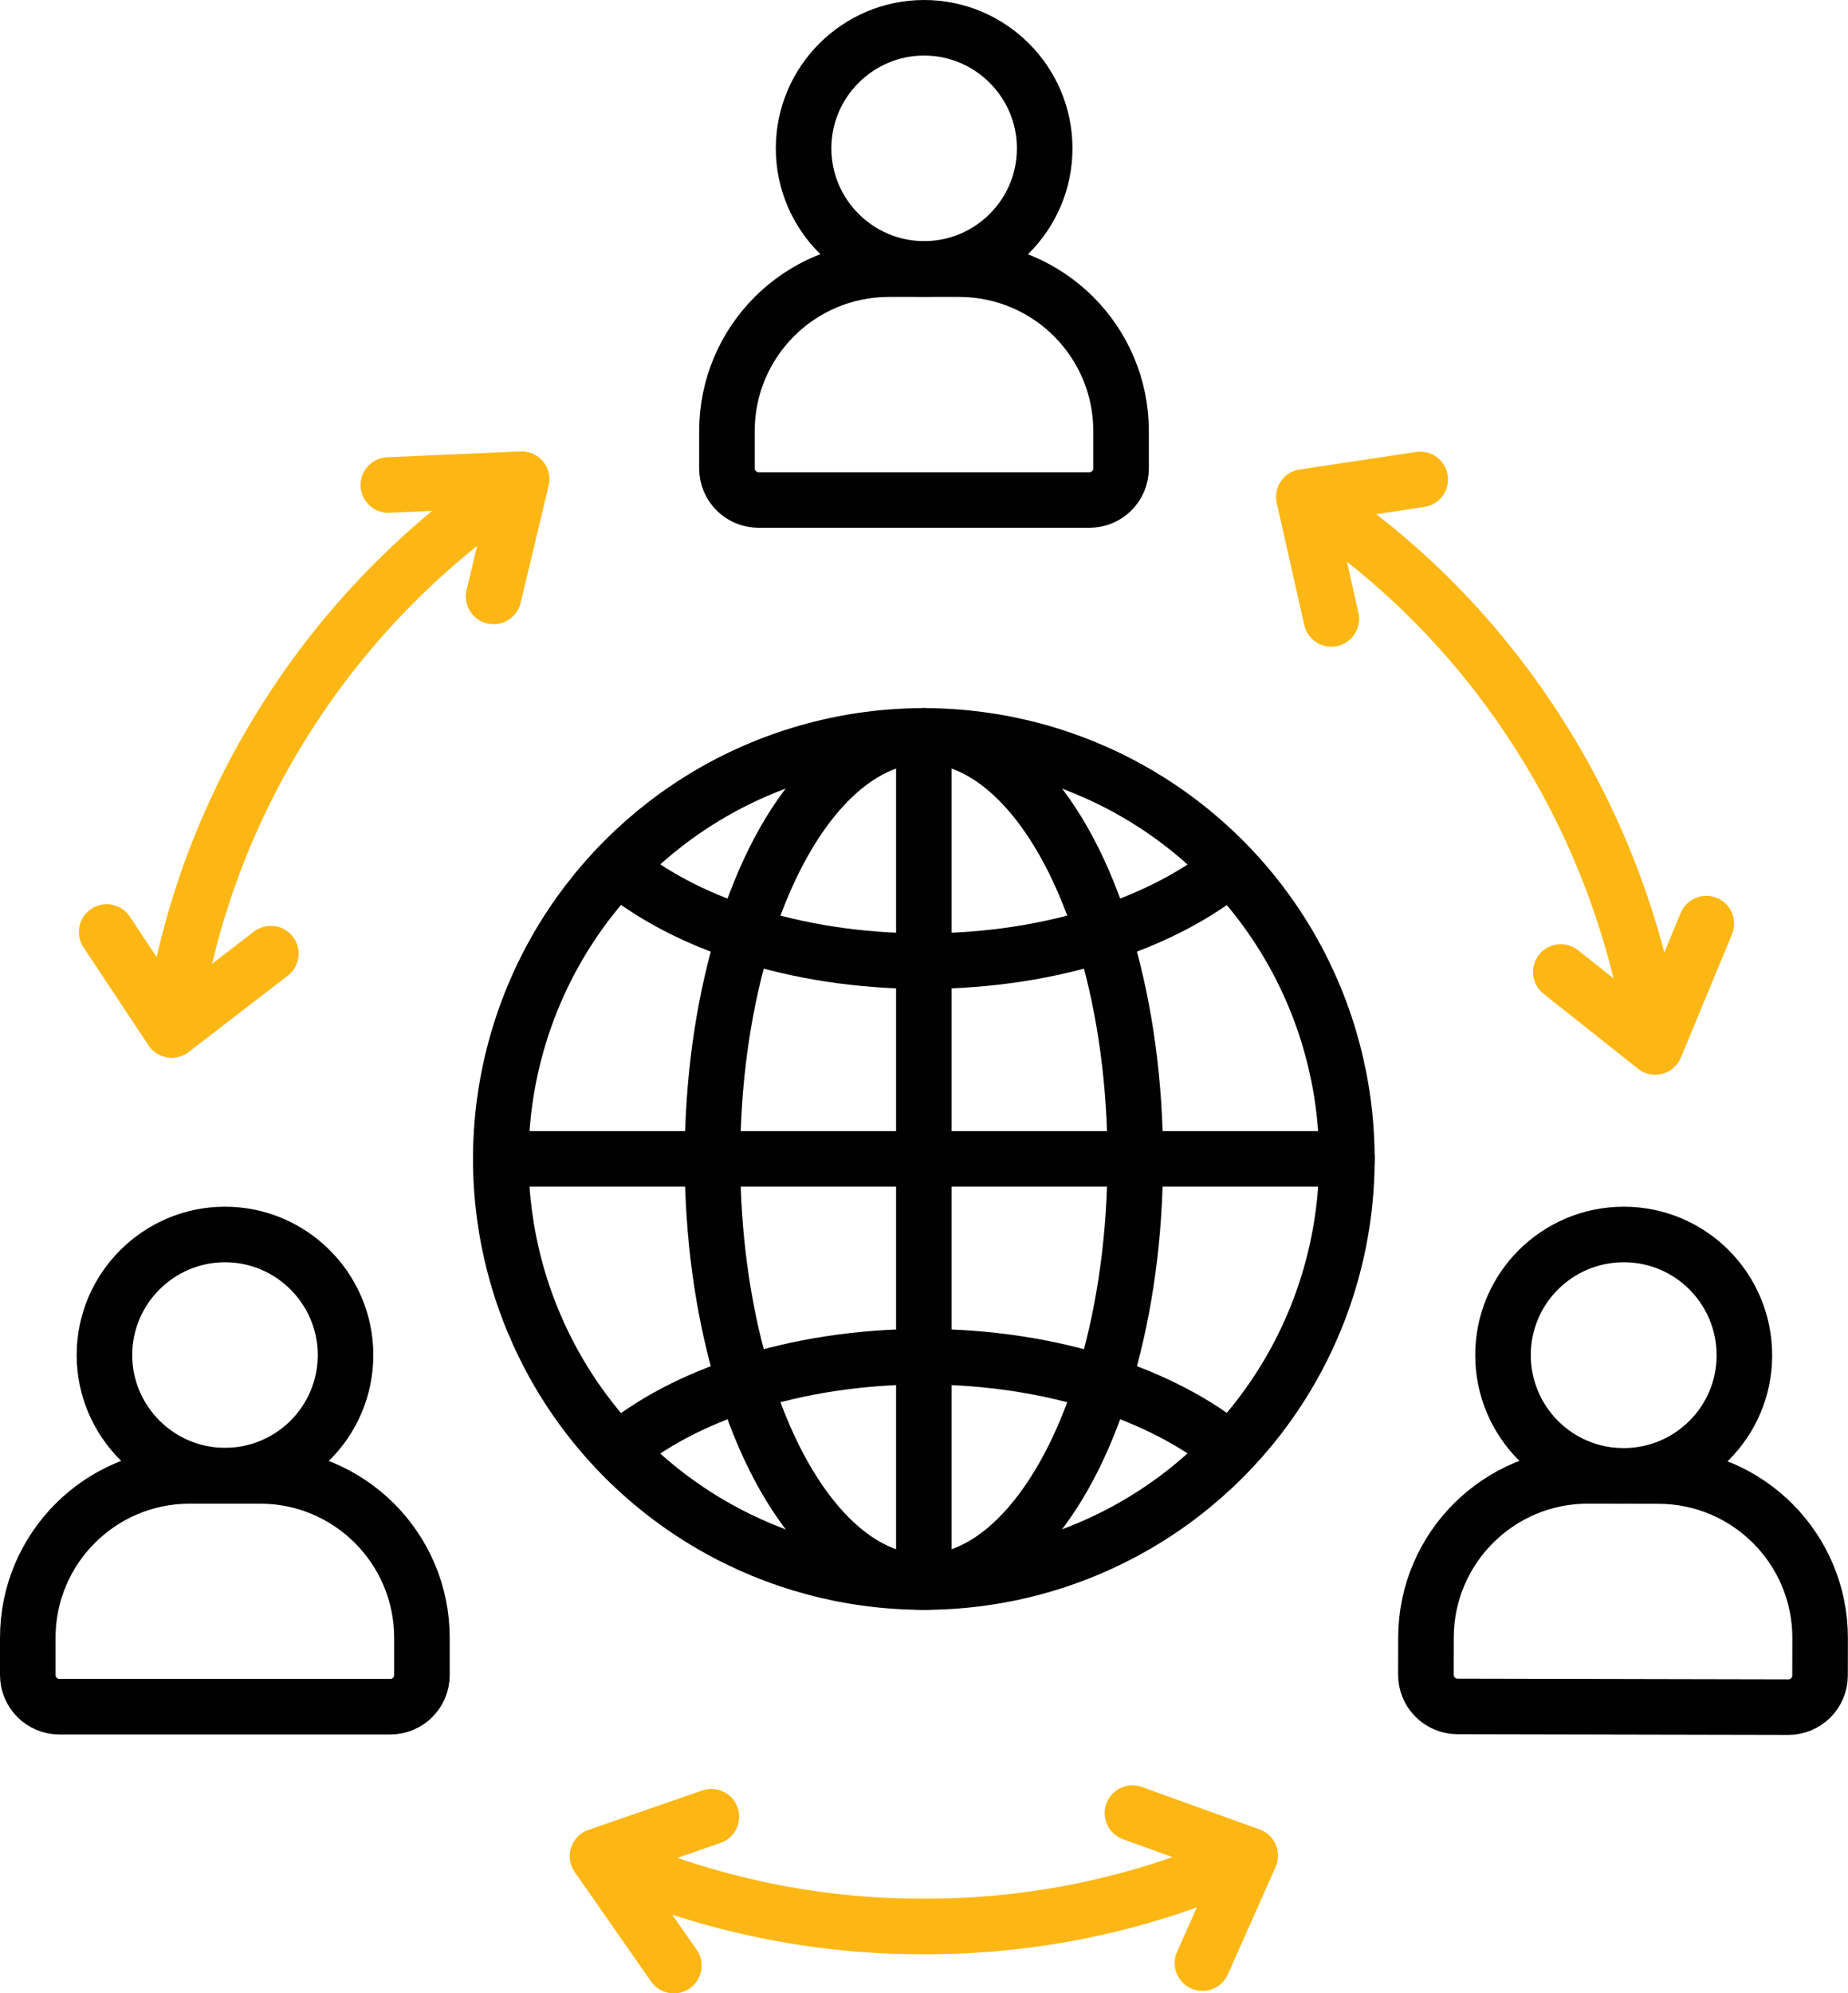 <?xml version="1.0" encoding="UTF-8"?>
<svg xmlns="http://www.w3.org/2000/svg" id="Layer_2" data-name="Layer 2" viewBox="0 0 66.53 71.75">
  <defs>
    <style>
      .cls-1 {
        stroke: #010101;
      }

      .cls-1, .cls-2 {
        fill: none;
        stroke-linecap: round;
        stroke-linejoin: round;
        stroke-width: 2px;
      }

      .cls-2 {
        stroke: #fdb714;
      }
    </style>
  </defs>
  <g id="Layer_1-2" data-name="Layer 1">
    <path class="cls-2" d="M3.84,33.55l2.34,3.53,3.57-2.75-3.57,2.75c.56-4.14,2.05-8.01,4.22-11.38,2.16-3.37,5.03-6.25,8.38-8.45l-4.8.21,4.8-.21-1.01,4.22"></path>
    <path class="cls-2" d="M51.13,17.26l-4.19.63.99,4.39-.99-4.39c3.52,2.26,6.39,5.24,8.53,8.64,2.14,3.38,3.54,7.2,4.12,11.16l1.84-4.44-1.84,4.44-3.4-2.7"></path>
    <path class="cls-2" d="M43.29,70.67l1.72-3.87-4.24-1.53,4.24,1.53c-3.8,1.75-7.85,2.58-11.87,2.55-4,0-7.97-.88-11.63-2.53l2.75,3.94-2.75-3.94,4.1-1.42"></path>
    <g>
      <path class="cls-1" d="M32,9.69h2.53c3.22,0,5.83,2.61,5.83,5.83v1.34c0,.63-.51,1.14-1.14,1.14h-11.91c-.63,0-1.14-.51-1.14-1.14v-1.34c0-3.22,2.61-5.83,5.83-5.83Z"></path>
      <path class="cls-1" d="M37.61,5.34c0,2.4-1.95,4.34-4.34,4.34s-4.34-1.95-4.34-4.34,1.95-4.34,4.34-4.34,4.34,1.95,4.34,4.34Z"></path>
    </g>
    <g>
      <g>
        <g>
          <circle class="cls-1" cx="33.26" cy="41.72" r="15.23" transform="translate(-19.76 35.74) rotate(-45)"></circle>
          <line class="cls-1" x1="33.26" y1="26.49" x2="33.26" y2="56.94"></line>
          <ellipse class="cls-1" cx="33.26" cy="41.72" rx="7.61" ry="15.23"></ellipse>
          <line class="cls-1" x1="18.04" y1="41.72" x2="48.49" y2="41.72"></line>
        </g>
        <path class="cls-1" d="M22.24,31.23c1.2.99,2.76,1.82,4.58,2.4,1.92.62,4.11.97,6.44.97s4.52-.35,6.44-.97c1.8-.58,3.36-1.39,4.56-2.37"></path>
        <path class="cls-1" d="M44.27,52.19c-1.2-.98-2.76-1.8-4.57-2.38-1.92-.62-4.12-.97-6.44-.97s-4.53.35-6.44.97c-1.81.58-3.37,1.4-4.57,2.4"></path>
      </g>
      <g>
        <path class="cls-1" d="M57.17,53.13h2.53c3.22,0,5.83,2.61,5.83,5.83v1.34c0,.63-.51,1.14-1.14,1.14h-11.91c-.63,0-1.14-.51-1.14-1.14v-1.34c0-3.22,2.61-5.83,5.83-5.83Z" transform="translate(.12 -.12) rotate(.12)"></path>
        <path class="cls-1" d="M62.8,48.79c0,2.4-1.95,4.34-4.35,4.34s-4.34-1.95-4.34-4.35,1.95-4.34,4.35-4.34,4.34,1.95,4.34,4.35Z"></path>
      </g>
      <g>
        <path class="cls-1" d="M6.83,53.13h2.53c3.22,0,5.83,2.61,5.83,5.83v1.34c0,.63-.51,1.14-1.14,1.14H2.14c-.63,0-1.14-.51-1.14-1.14v-1.34c0-3.22,2.61-5.83,5.83-5.83Z"></path>
        <path class="cls-1" d="M12.44,48.78c0,2.4-1.95,4.34-4.34,4.34s-4.34-1.95-4.34-4.34,1.95-4.34,4.34-4.34,4.34,1.95,4.34,4.34Z"></path>
      </g>
    </g>
  </g>
</svg>
